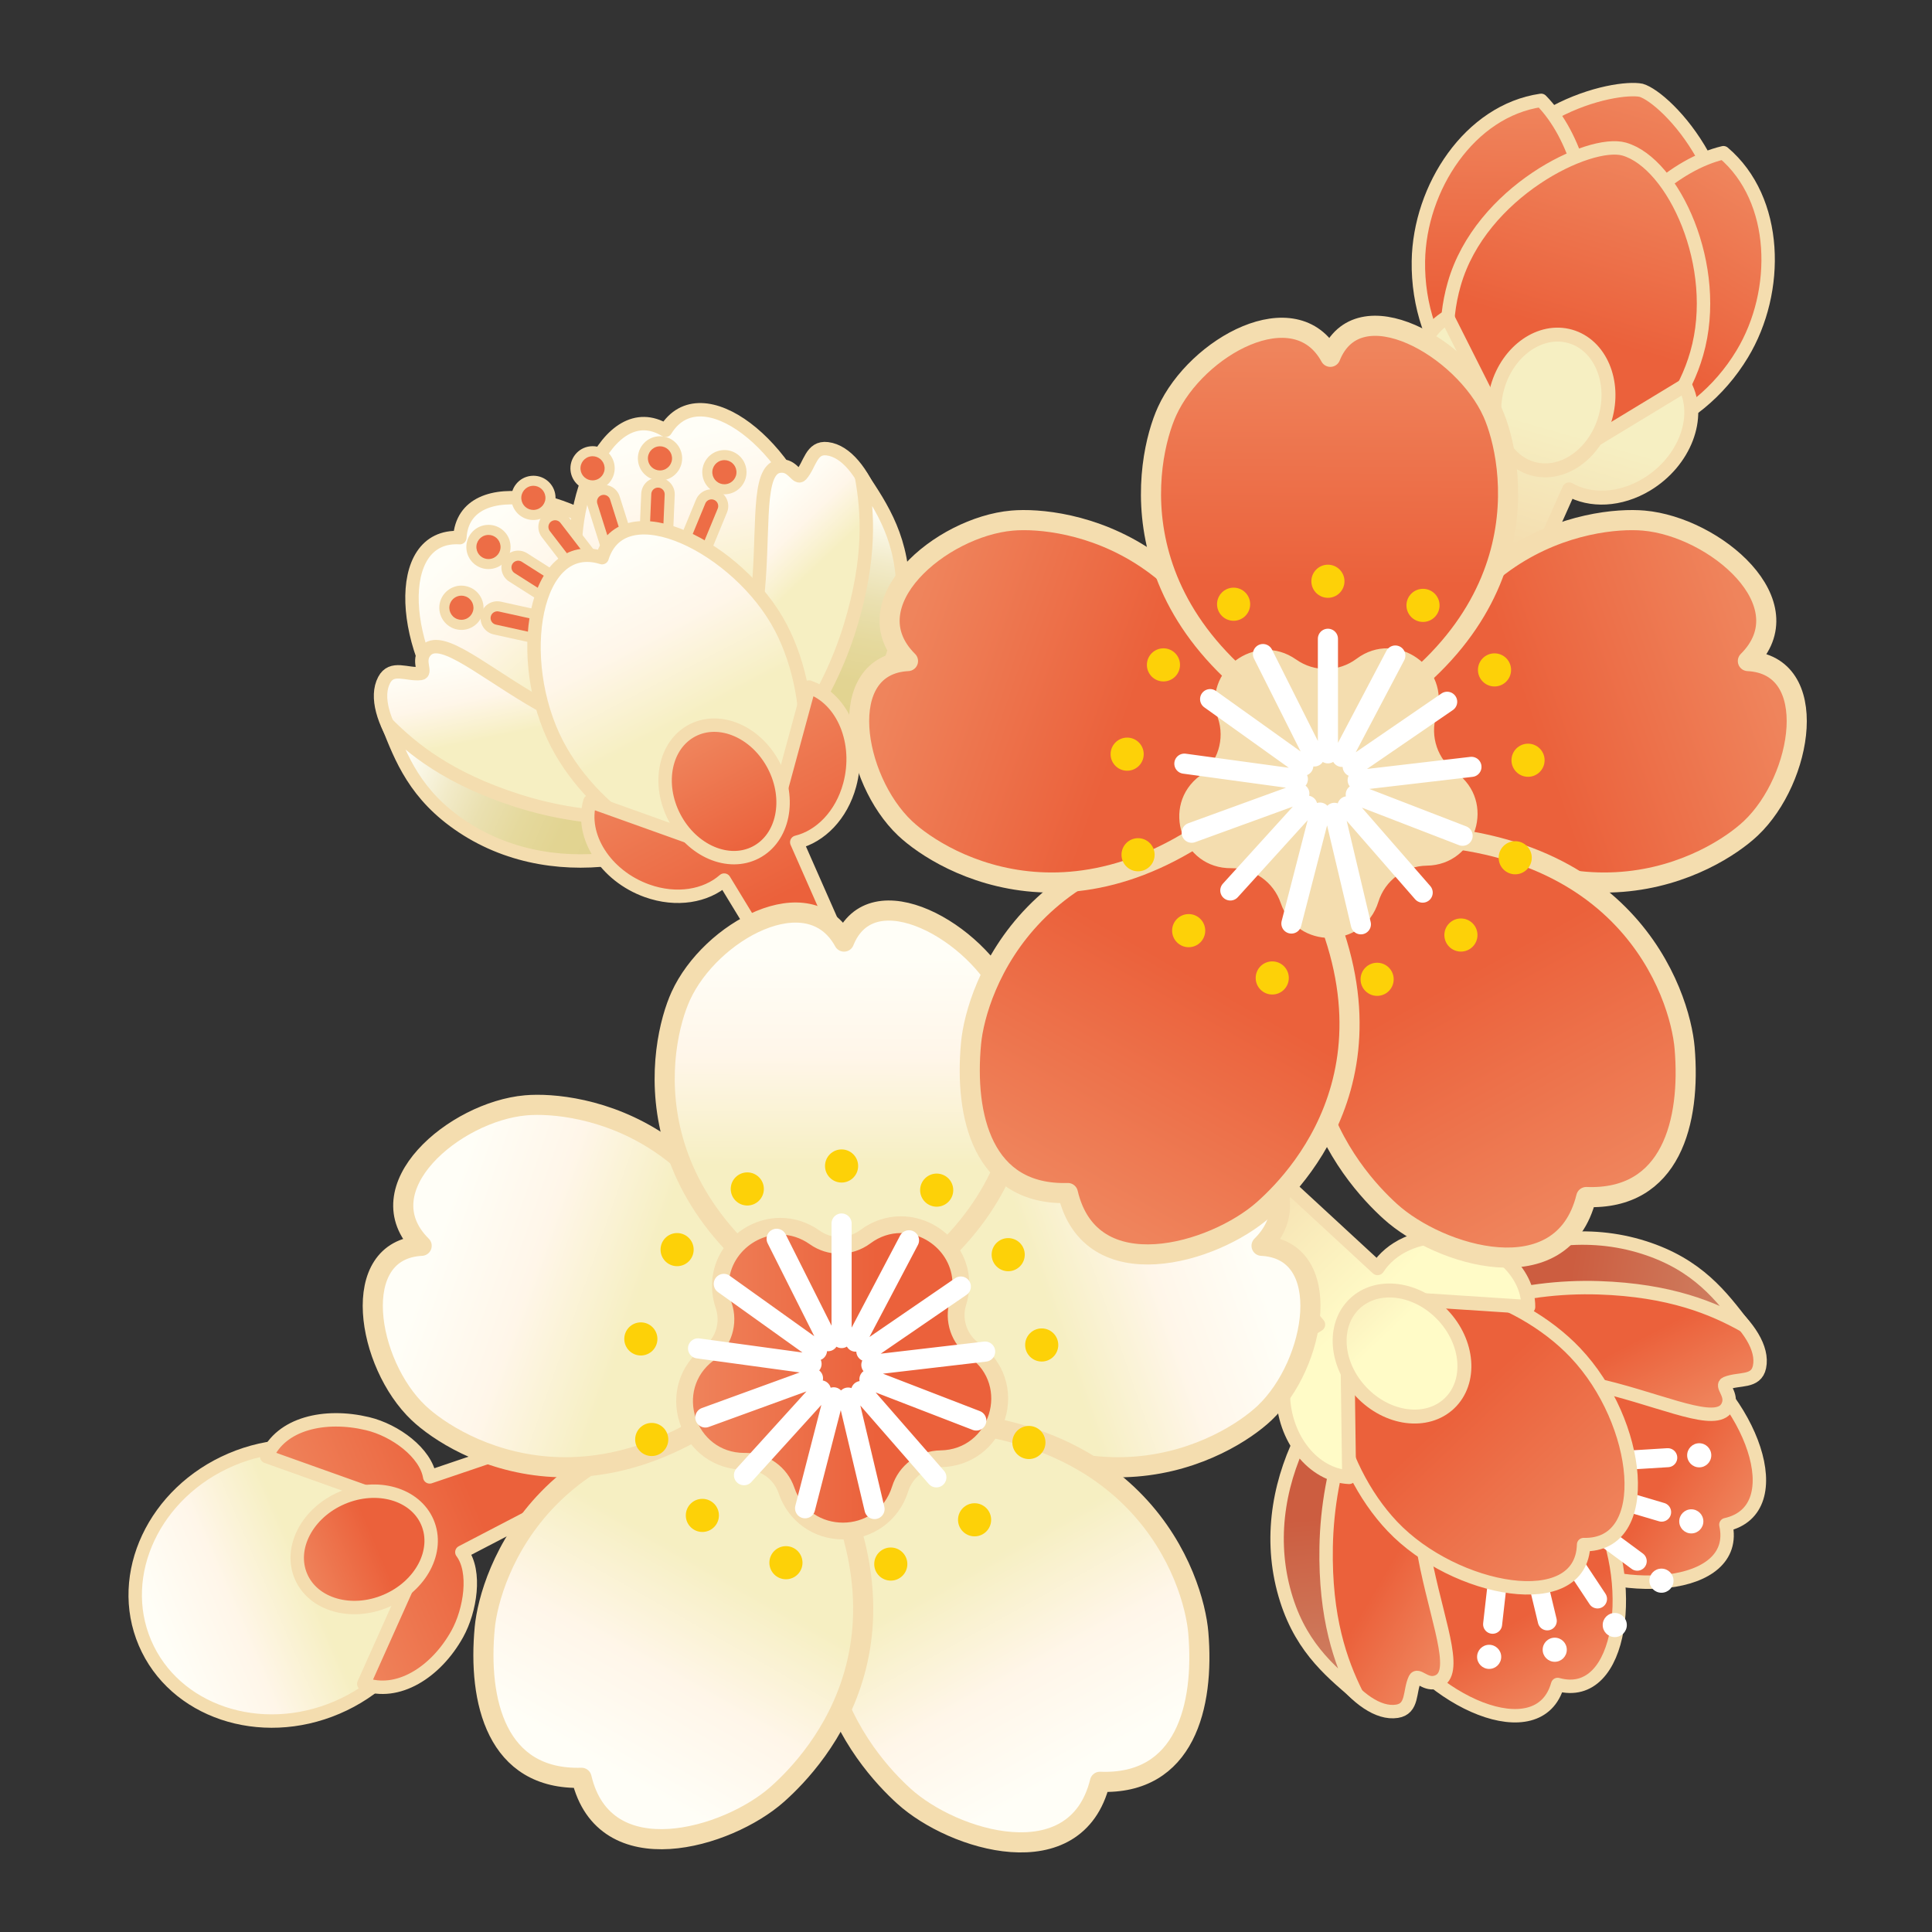 <?xml version="1.0" encoding="UTF-8"?><svg id="_レイヤー_1" xmlns="http://www.w3.org/2000/svg" xmlns:xlink="http://www.w3.org/1999/xlink" viewBox="0 0 700 700"><rect x="0" y="0" width="700" height="700" fill="#333333" stroke="none"/><defs><style>.cls-1{fill:url(#_名称未設定グラデーション_6-12);}.cls-1,.cls-2,.cls-3,.cls-4,.cls-5,.cls-6{stroke-width:0px;}.cls-7{fill:url(#_名称未設定グラデーション_2-9);}.cls-7,.cls-8,.cls-9,.cls-10,.cls-11,.cls-12,.cls-13,.cls-14,.cls-15,.cls-16,.cls-17,.cls-18,.cls-19,.cls-20,.cls-21,.cls-22,.cls-23,.cls-24,.cls-25,.cls-26,.cls-27,.cls-28,.cls-29,.cls-30,.cls-31,.cls-32,.cls-33,.cls-34,.cls-35,.cls-36,.cls-37,.cls-38,.cls-39,.cls-40,.cls-41,.cls-42,.cls-43,.cls-44,.cls-45,.cls-46,.cls-47{stroke-linecap:round;}.cls-7,.cls-8,.cls-9,.cls-10,.cls-11,.cls-12,.cls-13,.cls-14,.cls-15,.cls-16,.cls-17,.cls-18,.cls-19,.cls-20,.cls-22,.cls-23,.cls-24,.cls-25,.cls-26,.cls-27,.cls-28,.cls-29,.cls-30,.cls-31,.cls-32,.cls-33,.cls-34,.cls-35,.cls-36,.cls-37,.cls-38,.cls-39,.cls-40,.cls-41,.cls-42,.cls-43,.cls-44,.cls-45,.cls-47{stroke-linejoin:round;}.cls-7,.cls-8,.cls-9,.cls-10,.cls-11,.cls-12,.cls-13,.cls-14,.cls-15,.cls-16,.cls-17,.cls-19,.cls-20,.cls-22,.cls-23,.cls-24,.cls-25,.cls-26,.cls-27,.cls-28,.cls-29,.cls-30,.cls-31,.cls-32,.cls-33,.cls-34,.cls-35,.cls-36,.cls-37,.cls-38,.cls-39,.cls-40,.cls-41,.cls-42,.cls-43,.cls-44,.cls-45,.cls-46{stroke:#f4ddaf;}.cls-7,.cls-8,.cls-9,.cls-22,.cls-23,.cls-24,.cls-25,.cls-26,.cls-27,.cls-28,.cls-47{stroke-width:7.29px;}.cls-8{fill:url(#_名称未設定グラデーション_2-8);}.cls-9{fill:url(#_名称未設定グラデーション_2-7);}.cls-10{fill:url(#_名称未設定グラデーション_15-2);}.cls-10,.cls-11,.cls-19,.cls-20{stroke-width:5.05px;}.cls-11{fill:url(#_名称未設定グラデーション_14-2);}.cls-12{fill:url(#_名称未設定グラデーション_16-2);}.cls-12,.cls-13,.cls-14,.cls-15,.cls-16,.cls-17,.cls-29,.cls-30,.cls-31,.cls-32,.cls-33,.cls-34,.cls-35,.cls-36,.cls-37,.cls-38,.cls-39,.cls-40,.cls-41,.cls-42,.cls-43,.cls-44,.cls-45{stroke-width:4.86px;}.cls-13{fill:url(#_名称未設定グラデーション_6-11);}.cls-14{fill:url(#_名称未設定グラデーション_6-10);}.cls-15{fill:url(#_名称未設定グラデーション_17-2);}.cls-16{fill:url(#_名称未設定グラデーション_17);}.cls-17{fill:url(#_名称未設定グラデーション_16);}.cls-18{stroke:#ed6d46;stroke-width:4.86px;}.cls-18,.cls-21,.cls-46,.cls-47{fill:none;}.cls-19{fill:url(#_名称未設定グラデーション_14);}.cls-20{fill:url(#_名称未設定グラデーション_15);}.cls-21{stroke-width:6.89px;}.cls-21,.cls-46{stroke-miterlimit:10;}.cls-21,.cls-47{stroke:#fff;}.cls-22{fill:url(#_名称未設定グラデーション_6-16);}.cls-23{fill:url(#_名称未設定グラデーション_6-14);}.cls-24{fill:url(#_名称未設定グラデーション_6-13);}.cls-25{fill:url(#_名称未設定グラデーション_6-15);}.cls-26{fill:url(#_名称未設定グラデーション_6-17);}.cls-27{fill:url(#_名称未設定グラデーション_2-10);}.cls-28{fill:url(#_名称未設定グラデーション_2-11);}.cls-29{fill:url(#_名称未設定グラデーション_9);}.cls-30{fill:url(#_名称未設定グラデーション_2);}.cls-31{fill:url(#_名称未設定グラデーション_6);}.cls-32{fill:url(#_名称未設定グラデーション_2-5);}.cls-33{fill:url(#_名称未設定グラデーション_2-2);}.cls-34{fill:url(#_名称未設定グラデーション_2-4);}.cls-35{fill:url(#_名称未設定グラデーション_2-3);}.cls-36{fill:url(#_名称未設定グラデーション_2-6);}.cls-37{fill:url(#_名称未設定グラデーション_6-5);}.cls-38{fill:url(#_名称未設定グラデーション_6-6);}.cls-39{fill:url(#_名称未設定グラデーション_6-7);}.cls-40{fill:url(#_名称未設定グラデーション_6-8);}.cls-41{fill:url(#_名称未設定グラデーション_6-2);}.cls-42{fill:url(#_名称未設定グラデーション_6-3);}.cls-43{fill:url(#_名称未設定グラデーション_6-4);}.cls-44{fill:url(#_名称未設定グラデーション_6-9);}.cls-45{fill:url(#_名称未設定グラデーション_9-2);}.cls-46{stroke-width:12.15px;}.cls-2{fill:#fff;}.cls-3{fill:#ed6d46;}.cls-4{fill:#fdd108;}.cls-5{fill:#f5dc36;}.cls-6{fill:#f4ddaf;}</style><linearGradient id="_名称未設定グラデーション_2" x1="1668.84" y1="-998.53" x2="1668.84" y2="-885.86" gradientTransform="translate(-419.71 2046.95) rotate(-41.64)" gradientUnits="userSpaceOnUse"><stop offset=".06" stop-color="#fffef7"/><stop offset=".32" stop-color="#fff6e9"/><stop offset=".6" stop-color="#f6efc2"/></linearGradient><linearGradient id="_名称未設定グラデーション_2-2" x1="8153.15" y1="628.08" x2="8153.15" y2="740.75" gradientTransform="translate(8022.55 -2358.64) rotate(166.52) scale(1 -1)" xlink:href="#_名称未設定グラデーション_2"/><linearGradient id="_名称未設定グラデーション_2-3" x1="1049.57" y1="-527.45" x2="1029.88" y2="-476.71" gradientTransform="translate(-399.4 1242.44) rotate(-32.83)" xlink:href="#_名称未設定グラデーション_2"/><linearGradient id="_名称未設定グラデーション_9" x1="993.75" y1="-523.92" x2="1041.85" y2="-449.42" gradientTransform="translate(-399.4 1242.44) rotate(-32.83)" gradientUnits="userSpaceOnUse"><stop offset="0" stop-color="#fffef7"/><stop offset=".05" stop-color="#fbf9eb"/><stop offset=".21" stop-color="#f2ebc9"/><stop offset=".37" stop-color="#eae0b0"/><stop offset=".54" stop-color="#e5d99d"/><stop offset=".71" stop-color="#e2d492"/><stop offset=".9" stop-color="#e1d38f"/></linearGradient><linearGradient id="_名称未設定グラデーション_2-4" x1="7705.93" y1="86.28" x2="7686.24" y2="137.02" gradientTransform="translate(7351.06 -2802.14) rotate(157.71) scale(1 -1)" xlink:href="#_名称未設定グラデーション_2"/><linearGradient id="_名称未設定グラデーション_9-2" x1="7650.11" y1="89.8" x2="7698.21" y2="164.31" gradientTransform="translate(7351.06 -2802.14) rotate(157.71) scale(1 -1)" xlink:href="#_名称未設定グラデーション_9"/><linearGradient id="_名称未設定グラデーション_2-5" x1="745.36" y1="-252.1" x2="745.36" y2="-135.19" gradientTransform="translate(-327.9 766.77) rotate(-27.56)" xlink:href="#_名称未設定グラデーション_2"/><linearGradient id="_名称未設定グラデーション_6" x1="745.36" y1="-174.94" x2="745.36" y2="-67.3" gradientTransform="translate(-327.9 766.77) rotate(-27.56)" gradientUnits="userSpaceOnUse"><stop offset="0" stop-color="#ef845c"/><stop offset=".61" stop-color="#eb613b"/></linearGradient><linearGradient id="_名称未設定グラデーション_6-2" x1="745.36" y1="-173.99" x2="745.36" y2="-98.94" gradientTransform="translate(-483.01 439.23)" xlink:href="#_名称未設定グラデーション_6"/><linearGradient id="_名称未設定グラデーション_17" x1="3641.74" y1="7639.06" x2="3641.74" y2="7751.74" gradientTransform="translate(9029.97 1572) rotate(122.39)" gradientUnits="userSpaceOnUse"><stop offset="0" stop-color="#ef845c"/><stop offset=".28" stop-color="#eb613b"/></linearGradient><linearGradient id="_名称未設定グラデーション_17-2" x1="2336.88" y1="7311.74" x2="2336.88" y2="7424.41" gradientTransform="translate(2125.23 8129.87) rotate(-29.44) scale(1 -1)" xlink:href="#_名称未設定グラデーション_17"/><linearGradient id="_名称未設定グラデーション_6-3" x1="4322.73" y1="7705.82" x2="4303.04" y2="7756.56" gradientTransform="translate(9231.74 2351.06) rotate(131.21)" xlink:href="#_名称未設定グラデーション_6"/><linearGradient id="_名称未設定グラデーション_16" x1="4266.91" y1="7709.35" x2="4315.01" y2="7783.86" gradientTransform="translate(9231.74 2351.06) rotate(131.21)" gradientUnits="userSpaceOnUse"><stop offset="0" stop-color="#ce7d5f"/><stop offset=".61" stop-color="#cc5d40"/></linearGradient><linearGradient id="_名称未設定グラデーション_6-4" x1="2982.51" y1="7582.25" x2="2962.82" y2="7632.99" gradientTransform="translate(2892.82 8371.55) rotate(-38.26) scale(1 -1)" xlink:href="#_名称未設定グラデーション_6"/><linearGradient id="_名称未設定グラデーション_16-2" x1="2926.69" y1="7585.78" x2="2974.79" y2="7660.29" gradientTransform="translate(2892.82 8371.55) rotate(-38.26) scale(1 -1)" xlink:href="#_名称未設定グラデーション_16"/><linearGradient id="_名称未設定グラデーション_6-5" x1="4760.62" y1="7645.89" x2="4760.62" y2="7762.79" gradientTransform="translate(9293.84 2828.05) rotate(136.48)" xlink:href="#_名称未設定グラデーション_6"/><linearGradient id="_名称未設定グラデーション_15" x1="4760.62" y1="7723.04" x2="4760.62" y2="7830.68" gradientTransform="translate(9293.84 2828.05) rotate(136.48)" gradientUnits="userSpaceOnUse"><stop offset=".4" stop-color="#fffbc7"/><stop offset="1" stop-color="#f4ddaf"/></linearGradient><linearGradient id="_名称未設定グラデーション_15-2" x1="4760.61" y1="7724" x2="4760.61" y2="7799.04" gradientTransform="translate(5268.59 8235.85) rotate(-180)" xlink:href="#_名称未設定グラデーション_15"/><linearGradient id="_名称未設定グラデーション_6-6" x1="-149.92" y1="1120.27" x2="-149.92" y2="1234.31" gradientTransform="translate(1047.68 -1001.87) rotate(16.02)" xlink:href="#_名称未設定グラデーション_6"/><linearGradient id="_名称未設定グラデーション_6-7" x1="492.58" y1="346.67" x2="492.58" y2="452.68" gradientTransform="translate(62.39 -347.29) rotate(1.23) scale(1 1.08)" xlink:href="#_名称未設定グラデーション_6"/><linearGradient id="_名称未設定グラデーション_6-8" x1="8665.95" y1="2349.14" x2="8665.95" y2="2455.16" gradientTransform="translate(9373.73 2326.69) rotate(-149.18) scale(1 -1.08)" xlink:href="#_名称未設定グラデーション_6"/><linearGradient id="_名称未設定グラデーション_6-9" x1="-149.92" y1="1142.43" x2="-149.92" y2="1254.68" gradientTransform="translate(1047.68 -1001.87) rotate(16.02)" xlink:href="#_名称未設定グラデーション_6"/><linearGradient id="_名称未設定グラデーション_14" x1="-149.92" y1="1215.65" x2="-149.92" y2="1290.7" gradientTransform="translate(1047.68 -1001.87) rotate(16.02)" gradientUnits="userSpaceOnUse"><stop offset=".4" stop-color="#f6efc2"/><stop offset="1" stop-color="#f4ddaf"/></linearGradient><linearGradient id="_名称未設定グラデーション_14-2" x1="-149.92" y1="1215.65" x2="-149.92" y2="1290.7" gradientTransform="translate(1799.27 295.76) rotate(90)" xlink:href="#_名称未設定グラデーション_14"/><linearGradient id="_名称未設定グラデーション_2-6" x1="8047.71" y1="669.79" x2="8047.71" y2="773.38" gradientTransform="translate(-620.9 8621.46) rotate(-90)" xlink:href="#_名称未設定グラデーション_2"/><linearGradient id="_名称未設定グラデーション_6-10" x1="8047.66" y1="736.12" x2="8047.66" y2="838.27" gradientTransform="translate(2596.26 8259.62) rotate(-113.11)" xlink:href="#_名称未設定グラデーション_6"/><linearGradient id="_名称未設定グラデーション_6-11" x1="8047.71" y1="730.39" x2="8047.71" y2="779.06" gradientTransform="translate(-623.44 8609.05) rotate(-90)" xlink:href="#_名称未設定グラデーション_6"/><linearGradient id="_名称未設定グラデーション_2-7" x1="-1930.88" y1="7793" x2="-1930.88" y2="7933.26" gradientTransform="translate(8455.05 -289.77) rotate(70.81)" xlink:href="#_名称未設定グラデーション_2"/><linearGradient id="_名称未設定グラデーション_2-8" x1="2388.94" y1="10659.77" x2="2388.94" y2="10811.74" gradientTransform="translate(3483.64 11126.69) rotate(-29.05) scale(1 -1)" xlink:href="#_名称未設定グラデーション_2"/><linearGradient id="_名称未設定グラデーション_2-9" x1="8953.78" y1="6969.43" x2="8953.78" y2="7121.4" gradientTransform="translate(4547.98 11132.28) rotate(-150.36)" xlink:href="#_名称未設定グラデーション_2"/><linearGradient id="_名称未設定グラデーション_2-10" x1="535.86" y1="706.84" x2="535.86" y2="847.09" gradientTransform="translate(-341.96 -289.77) rotate(109.19) scale(1 -1)" xlink:href="#_名称未設定グラデーション_2"/><linearGradient id="_名称未設定グラデーション_2-11" x1="292.15" y1="355.6" x2="292.15" y2="496.1" gradientTransform="translate(15.27 -18.96) rotate(.27)" xlink:href="#_名称未設定グラデーション_2"/><linearGradient id="_名称未設定グラデーション_6-12" x1="248.04" y1="499.22" x2="362.2" y2="499.22" gradientTransform="matrix(1,0,0,1,0,0)" xlink:href="#_名称未設定グラデーション_6"/><linearGradient id="_名称未設定グラデーション_6-13" x1="-2073.04" y1="7556.94" x2="-2073.04" y2="7697.2" gradientTransform="translate(8455.05 -289.77) rotate(70.81)" xlink:href="#_名称未設定グラデーション_6"/><linearGradient id="_名称未設定グラデーション_6-14" x1="2645.85" y1="10759.42" x2="2645.85" y2="10911.4" gradientTransform="translate(3483.64 11126.69) rotate(-29.05) scale(1 -1)" xlink:href="#_名称未設定グラデーション_6"/><linearGradient id="_名称未設定グラデーション_6-15" x1="8905.43" y1="7240.71" x2="8905.43" y2="7392.69" gradientTransform="translate(4547.98 11132.28) rotate(-150.36)" xlink:href="#_名称未設定グラデーション_6"/><linearGradient id="_名称未設定グラデーション_6-16" x1="277.84" y1="803.59" x2="277.84" y2="943.85" gradientTransform="translate(-341.96 -289.77) rotate(109.19) scale(1 -1)" xlink:href="#_名称未設定グラデーション_6"/><linearGradient id="_名称未設定グラデーション_6-17" x1="467.37" y1="142.91" x2="467.37" y2="283.41" gradientTransform="translate(15.27 -18.96) rotate(.27)" xlink:href="#_名称未設定グラデーション_6"/></defs><path class="cls-30" d="M167.3,261.86c-22.21-24.98-25.56-68.52-.69-67.06,1.45-24.71,45.52-15.09,66.52,8.54,19.37,21.78,27.66,60.79,9.49,76.95-18.18,16.16-55.94,3.36-75.31-18.43Z"/><path class="cls-33" d="M295.75,194.83c-7.79-32.51-41.59-60.15-54.62-38.92-21.1-12.94-38.41,28.71-31.04,59.45,6.79,28.35,34.05,57.46,57.7,51.79,23.65-5.67,34.75-43.97,27.96-72.32Z"/><path class="cls-35" d="M272.21,288.07c-21.98,21.91-66.73,25.03-103.84,4.87-17.02-9.25-35.64-34.32-29.19-46.55,2.78-5.27,8.27-1.8,13.21-2.37,2.14-.25-.81-4.04,1.16-7.28,4.75-7.83,18.72,4.53,38.43,16.32,33.44,19.99,70.12,23.86,80.24,35.01Z"/><path class="cls-29" d="M272.21,288.07c-21.98,21.91-69.43,34.82-104.63,11.49-17.16-11.38-22.24-24.86-27.09-37.14,8.94,9,22.15,19.65,46.72,27.56,27.27,8.78,57.94,8.92,84.99-1.91Z"/><path class="cls-34" d="M257.88,295.55c30.55-5.5,58.7-40.42,63.38-82.39,2.15-19.25-7.77-48.86-21.49-50.57-5.91-.74-6.21,5.76-9.5,9.48-1.42,1.61-2.85-2.97-6.63-3.21-9.14-.58-6.98,17.95-8.59,40.86-2.73,38.87-20.53,71.17-17.17,85.84Z"/><path class="cls-45" d="M257.88,295.55c30.55-5.5,68.27-37.04,69.26-79.26.48-20.58-7.67-32.46-14.97-43.46,2.27,12.48,3.45,29.4-4.11,54.09-8.39,27.39-25.82,52.63-50.17,68.63Z"/><path class="cls-3" d="M176.98,204.38c-3.17,0-5.81-2.38-6.15-5.53-.18-1.65.29-3.26,1.33-4.55,1.04-1.29,2.51-2.1,4.16-2.27.23-.02.45-.04.67-.04,3.17,0,5.81,2.38,6.15,5.53.18,1.65-.29,3.26-1.33,4.55-1.04,1.29-2.51,2.1-4.16,2.28-.23.02-.45.04-.67.04Z"/><path class="cls-6" d="M176.99,193.81c2.2,0,4.1,1.66,4.34,3.9.26,2.4-1.48,4.56-3.88,4.82-.16.02-.32.03-.48.03-2.2,0-4.1-1.66-4.34-3.9-.26-2.4,1.48-4.56,3.88-4.82.16-.02.32-.03.48-.03M176.99,190.16h0c-.29,0-.58.02-.87.05-4.4.48-7.58,4.44-7.11,8.83.44,4.08,3.87,7.15,7.97,7.15.29,0,.58-.02.87-.05,2.13-.23,4.04-1.28,5.38-2.94,1.34-1.67,1.96-3.76,1.72-5.89-.44-4.08-3.87-7.15-7.97-7.15h0Z"/><path class="cls-3" d="M193.25,186.58c-3.17,0-5.81-2.38-6.15-5.53-.18-1.65.29-3.26,1.33-4.55,1.04-1.29,2.51-2.1,4.16-2.28.23-.02.45-.04.67-.04,3.17,0,5.81,2.38,6.15,5.53.18,1.65-.29,3.26-1.33,4.55-1.04,1.29-2.51,2.1-4.16,2.28-.23.02-.45.04-.67.04Z"/><path class="cls-6" d="M193.26,176.01c2.2,0,4.1,1.66,4.34,3.9.26,2.4-1.48,4.56-3.88,4.82-.16.02-.32.03-.48.03-2.2,0-4.1-1.66-4.34-3.9-.26-2.4,1.48-4.56,3.88-4.82.16-.02.32-.03.48-.03M193.26,172.37h0c-.29,0-.58.02-.87.05-2.13.23-4.04,1.28-5.38,2.95-1.34,1.67-1.95,3.76-1.72,5.89.44,4.08,3.87,7.15,7.97,7.15.29,0,.58-.02.87-.05,4.4-.48,7.58-4.44,7.11-8.83-.44-4.08-3.87-7.16-7.97-7.16h0Z"/><path class="cls-3" d="M214.69,175.87c-3.17,0-5.81-2.38-6.15-5.53-.18-1.65.29-3.26,1.33-4.55,1.04-1.29,2.51-2.1,4.16-2.27.23-.02.45-.04.67-.04,3.17,0,5.81,2.38,6.15,5.53.18,1.65-.29,3.26-1.33,4.55-1.04,1.29-2.51,2.1-4.16,2.28-.23.02-.45.04-.67.04Z"/><path class="cls-6" d="M214.7,165.3c2.2,0,4.1,1.66,4.34,3.9.26,2.4-1.48,4.56-3.88,4.82-.16.02-.32.03-.48.03-2.2,0-4.1-1.66-4.34-3.9-.26-2.4,1.48-4.56,3.88-4.82.16-.02.32-.03.48-.03M214.7,161.66h0c-.29,0-.58.02-.87.05-4.4.48-7.58,4.44-7.11,8.83.44,4.08,3.87,7.15,7.97,7.15.29,0,.58-.02.87-.05,4.4-.48,7.58-4.44,7.11-8.83-.44-4.08-3.87-7.15-7.97-7.15h0Z"/><path class="cls-3" d="M239.12,172.27c-3.17,0-5.81-2.38-6.15-5.53-.18-1.65.29-3.26,1.33-4.55,1.04-1.29,2.51-2.1,4.16-2.28.23-.02.45-.04.67-.04,3.17,0,5.81,2.38,6.15,5.53.37,3.4-2.1,6.46-5.49,6.83-.23.02-.45.04-.67.04Z"/><path class="cls-6" d="M239.13,161.7c2.2,0,4.1,1.66,4.34,3.9.26,2.4-1.48,4.56-3.88,4.82-.16.02-.32.03-.48.03-2.2,0-4.1-1.66-4.34-3.9-.26-2.4,1.48-4.56,3.88-4.82.16-.02.32-.03.48-.03M239.13,158.06h0c-.29,0-.58.02-.87.05-2.13.23-4.04,1.28-5.38,2.95-1.34,1.67-1.95,3.76-1.72,5.89.44,4.08,3.87,7.15,7.97,7.15.29,0,.58-.02.87-.05,4.4-.48,7.58-4.44,7.11-8.83-.44-4.08-3.87-7.16-7.97-7.16h0Z"/><path class="cls-3" d="M262.46,177.27c-3.17,0-5.81-2.38-6.15-5.53-.18-1.65.29-3.26,1.33-4.55,1.04-1.29,2.51-2.1,4.16-2.27.23-.02.45-.04.67-.04,3.17,0,5.81,2.38,6.15,5.53.18,1.65-.29,3.26-1.33,4.55-1.04,1.29-2.51,2.1-4.16,2.28-.23.02-.45.04-.67.04Z"/><path class="cls-6" d="M262.47,166.71c2.2,0,4.1,1.66,4.34,3.9.26,2.4-1.48,4.56-3.88,4.82-.16.02-.32.03-.48.03-2.2,0-4.1-1.66-4.34-3.9-.26-2.4,1.48-4.56,3.88-4.82.16-.02.32-.03.48-.03M262.47,163.06h0c-.29,0-.58.02-.87.05-4.4.48-7.58,4.44-7.11,8.83.44,4.08,3.87,7.16,7.97,7.16.29,0,.58-.02.87-.05,2.13-.23,4.04-1.28,5.38-2.95,1.34-1.67,1.95-3.76,1.72-5.89-.44-4.08-3.87-7.15-7.97-7.15h0Z"/><path class="cls-3" d="M167.18,226.39c-.75,0-1.49-.14-2.2-.41-1.55-.59-2.77-1.74-3.45-3.25s-.73-3.19-.14-4.74c.91-2.39,3.24-3.99,5.79-3.99.75,0,1.49.14,2.2.41,3.19,1.22,4.8,4.8,3.59,7.99-.91,2.39-3.24,3.99-5.79,3.99Z"/><path class="cls-6" d="M167.18,215.82c.52,0,1.04.09,1.55.29,2.26.86,3.39,3.38,2.53,5.64-.66,1.74-2.32,2.82-4.09,2.82-.52,0-1.04-.09-1.55-.29-2.26-.86-3.39-3.38-2.53-5.64.66-1.74,2.32-2.82,4.09-2.82M167.18,212.18h0c-3.31,0-6.32,2.08-7.49,5.17-1.57,4.13.51,8.77,4.64,10.35.92.35,1.88.53,2.85.53,3.31,0,6.32-2.08,7.49-5.17.76-2,.7-4.18-.18-6.13-.88-1.95-2.46-3.45-4.46-4.21-.92-.35-1.88-.53-2.85-.53h0Z"/><line class="cls-46" x1="218.73" y1="181.72" x2="233.6" y2="228.74"/><line class="cls-18" x1="218.73" y1="181.72" x2="233.6" y2="228.74"/><line class="cls-46" x1="238.4" y1="179.1" x2="236.3" y2="228.37"/><line class="cls-18" x1="238.4" y1="179.1" x2="236.3" y2="228.37"/><line class="cls-46" x1="257.79" y1="183.36" x2="238.97" y2="228.94"/><line class="cls-18" x1="257.79" y1="183.36" x2="238.97" y2="228.94"/><line class="cls-46" x1="180.18" y1="223.93" x2="228.34" y2="234.55"/><line class="cls-18" x1="180.18" y1="223.93" x2="228.34" y2="234.55"/><line class="cls-46" x1="187.74" y1="205.58" x2="229.36" y2="232.03"/><line class="cls-18" x1="187.74" y1="205.58" x2="229.36" y2="232.03"/><line class="cls-46" x1="201.13" y1="190.92" x2="231.19" y2="230.01"/><line class="cls-18" x1="201.13" y1="190.92" x2="231.19" y2="230.01"/><path class="cls-32" d="M201.92,269.72c-16.05-30.75-8.42-75.41,16.23-67.67,7.7-24.51,49.62-3.7,64.79,25.38,13.99,26.81,12.49,68.16-9.88,79.84-22.37,11.68-57.15-10.74-71.14-37.56Z"/><path class="cls-31" d="M293.11,248.93l-12.54,46.2-21.76,11.36-45.07-16.13c-3.63,12.5,5.63,27,20.69,32.39,10.68,3.82,21.33,1.95,27.95-3.88l32.7,53.73,18.97-9.9-25.37-57.55c8.57-2.1,16.2-9.76,19.17-20.71,4.19-15.43-2.41-31.32-14.74-35.49Z"/><ellipse class="cls-41" cx="262.35" cy="286.75" rx="20.3" ry="24.91" transform="translate(-102.9 153.91) rotate(-27.56)"/><path class="cls-16" d="M606.21,488.14c28.23,17.91,43.42,58.85,19.11,64.28,5.4,24.16-39.61,27.03-66.3,10.09-24.61-15.62-43.32-50.84-30.29-71.37,13.03-20.54,52.86-18.62,77.48-3Z"/><path class="cls-15" d="M501.15,587.92c16.43,29.11,56.53,46.39,63.22,22.4,23.85,6.64,29.03-38.16,13.49-65.69-14.33-25.39-48.54-45.88-69.72-33.92-21.18,11.96-21.32,51.83-6.99,77.22Z"/><path class="cls-42" d="M498.14,491.79c15.1-27.12,57.27-42.43,98.49-33.24,18.9,4.21,43.7,23.19,40.87,36.72-1.22,5.83-7.46,4-12.05,5.91-1.99.82,1.89,3.66.89,7.32-2.41,8.83-19.24.79-41.44-5.12-37.65-10.02-73.98-3.65-86.77-11.59Z"/><path class="cls-17" d="M498.14,491.79c15.1-27.12,57.18-52.58,97.43-39.82,19.63,6.22,28.22,17.78,36.26,28.26-11.07-6.2-26.7-12.79-52.5-13.64-28.64-.94-58.16,7.36-81.19,25.21Z"/><path class="cls-43" d="M509.85,480.67c-27.86,13.69-45.32,55.01-38.27,96.65,3.23,19.1,20.91,44.84,34.57,42.71,5.89-.92,4.38-7.24,6.52-11.73.93-1.94,3.56,2.08,7.26,1.27,8.95-1.96,1.78-19.17-2.98-41.65-8.06-38.12.16-74.07-7.11-87.25Z"/><path class="cls-12" d="M509.85,480.67c-27.86,13.69-55.45,54.39-44.79,95.25,5.2,19.92,16.31,29.1,26.35,37.66-5.62-11.37-11.4-27.32-10.92-53.13.53-28.65,10.35-57.7,29.36-79.79Z"/><circle class="cls-2" cx="612.79" cy="551.22" r="4.37"/><circle class="cls-2" cx="601.98" cy="572.71" r="4.37"/><circle class="cls-2" cx="585.06" cy="588.78" r="4.37"/><circle class="cls-2" cx="563.31" cy="597.73" r="4.37"/><circle class="cls-2" cx="539.55" cy="600.31" r="4.37"/><circle class="cls-2" cx="615.66" cy="527.28" r="4.37"/><line class="cls-21" x1="578.81" y1="579.33" x2="551.57" y2="538.22"/><line class="cls-21" x1="560.61" y1="587.27" x2="549.08" y2="539.32"/><line class="cls-21" x1="540.8" y1="588.5" x2="546.36" y2="539.5"/><line class="cls-21" x1="604.26" y1="528.15" x2="555.04" y2="531.18"/><line class="cls-21" x1="602.04" y1="547.88" x2="554.74" y2="533.89"/><line class="cls-21" x1="593.2" y1="565.65" x2="553.54" y2="536.33"/><path class="cls-37" d="M570.76,490.11c23.89,25.15,28.84,70.19,3.01,69.52-.66,25.68-46.69,17.2-69.27-6.58-20.83-21.93-30.76-62.1-12.46-79.48,18.3-17.38,57.9-5.39,78.73,16.54Z"/><path class="cls-20" d="M488.81,535.18l-.65-47.87,17.8-16.9,47.77,3.11c.05-13.01-12.84-24.41-28.8-25.45-11.32-.74-21.04,3.99-25.81,11.42l-46.22-42.66-15.52,14.74,40.23,48.35c-7.66,4.38-12.89,13.84-12.73,25.19.22,15.99,10.93,29.45,23.93,30.07Z"/><ellipse class="cls-10" cx="507.98" cy="490.36" rx="20.3" ry="24.91" transform="translate(-198.04 484.63) rotate(-43.52)"/><path class="cls-38" d="M529.49,82.48c12.44-43.3,56.08-51.63,65.11-49.77,9.15,2.63,40.83,34.78,28.78,76.73-8.35,29.07-36.13,46.6-62.06,39.15-25.93-7.45-40.18-37.05-31.83-66.12Z"/><path class="cls-39" d="M566.02,157.41c-30.96-2.13-52.64-30.41-52.11-62.86.43-26.52,18.53-54.44,44.47-58.19,25.87,26.33,21.73,91.36,7.64,121.05Z"/><path class="cls-40" d="M553.73,153.88c27.38,14.62,60.75,2.15,77.52-25.63,13.71-22.71,13.18-55.97-6.82-72.92-35.9,8.59-66.89,65.91-70.7,98.55Z"/><path class="cls-44" d="M526.91,102.85c9.57-33.34,48.96-52.45,61.57-48.83,17.76,5.1,35.33,42.53,26.28,74.05-8.35,29.07-34.78,46.99-59.04,40.02-24.26-6.97-37.15-36.18-28.81-65.25Z"/><path class="cls-19" d="M610.46,139.65l-40.94,24.82-23.59-6.77-21.53-42.76c-11.24,6.55-14.53,23.44-7.34,37.72,5.1,10.13,14.11,16.11,22.93,16.46l-4.11,29.29,20.57,5.91,12.05-27.01c7.66,4.39,18.46,4.09,28.17-1.79,13.67-8.29,19.85-24.35,13.79-35.87Z"/><ellipse class="cls-11" cx="562.11" cy="145.85" rx="24.91" ry="20.3" transform="translate(266.78 645.86) rotate(-73.98)"/><ellipse class="cls-36" cx="102.91" cy="573.75" rx="54.76" ry="48.84" transform="translate(-216.96 86.45) rotate(-23.11)"/><path class="cls-14" d="M96.66,527.75l45.09,16.09,9.63,22.57-19.58,43.69c12.18,4.59,26.14-4.13,33.89-18.12,4.7-8.48,6.95-22.55,1.65-29.6l47.73-24.86-8.4-19.68-50.98,17.27c-1.43-8.71-12.43-16.88-22.52-19.29-15.55-3.71-31.41-.03-36.53,11.94Z"/><ellipse class="cls-13" cx="131.98" cy="561.34" rx="24.91" ry="20.3" transform="translate(-209.76 96.87) rotate(-23.11)"/><path class="cls-9" d="M327.31,495.02c63.9,61.49,117.32,29.76,130.87,16.93,18.8-17.79,25.69-59.2-1.09-60.58,20.96-20.79-11.93-48.62-37.72-50.89-18.59-1.64-80.17,6.66-92.07,94.54Z"/><path class="cls-8" d="M321.63,514.56c91.58-3.43,110.92,57.8,112.54,77.02,2.25,26.66-4.81,55.21-35.64,54-8.64,35.04-53.15,21.41-70.99,5.23-14.29-12.96-57.22-60.31-5.91-136.24Z"/><path class="cls-7" d="M288.96,513.92c-91.54-4.38-111.51,56.65-113.33,75.85-2.52,26.63,4.24,55.26,35.07,54.36,8.28,35.13,52.92,21.96,70.94,5.97,14.42-12.81,57.84-59.71,7.32-136.17Z"/><path class="cls-27" d="M282.55,495.02c-63.9,61.49-117.32,29.76-130.87,16.93-18.8-17.79-25.69-59.2,1.09-60.58-20.96-20.79,11.93-48.62,37.72-50.89,18.59-1.64,80.17,6.66,92.07,94.54Z"/><path class="cls-28" d="M305.1,479.21c79.27-39.76,67.15-100.7,59.57-117.76-10.51-23.66-48.75-45.54-58.86-20.3-12.74-23.36-48.44-3.81-59.17,19.75-7.74,16.98-20.43,77.81,58.46,118.31Z"/><circle class="cls-4" cx="304.92" cy="422.46" r="6"/><circle class="cls-4" cx="339.38" cy="431.21" r="6"/><circle class="cls-4" cx="365.29" cy="454.59" r="6"/><circle class="cls-4" cx="377.43" cy="487.31" r="6"/><circle class="cls-4" cx="372.79" cy="522.64" r="6"/><circle class="cls-4" cx="353.11" cy="550.65" r="6"/><circle class="cls-4" cx="322.75" cy="566.69" r="6"/><circle class="cls-4" cx="284.76" cy="566.2" r="6"/><circle class="cls-4" cx="254.48" cy="549.06" r="6"/><circle class="cls-4" cx="236.13" cy="521.55" r="6"/><circle class="cls-4" cx="232.19" cy="485.12" r="6"/><circle class="cls-4" cx="245.33" cy="452.76" r="6"/><circle class="cls-4" cx="270.76" cy="430.78" r="6"/><circle class="cls-5" cx="304.75" cy="494.93" r="15.78"/><path class="cls-1" d="M305.45,554.71c-9.42,0-17.46-5.77-20.49-14.69-2.15-6.32-8.07-10.57-14.74-10.57h-.52c-9.47,0-17.52-5.82-20.52-14.82-2.99-9,0-18.49,7.59-24.16,5.42-4.05,7.6-11.07,5.43-17.48-2.28-6.72-1.27-13.8,2.76-19.43,4.15-5.8,10.8-9.26,17.79-9.26,4.39,0,8.69,1.4,12.44,4.05,2.64,1.87,5.75,2.85,8.99,2.85s6.61-1.07,9.32-3.1c3.84-2.87,8.3-4.39,12.88-4.39,6.89,0,13.49,3.37,17.65,9.02,4.04,5.49,5.17,12.46,3.1,19.13-2.01,6.46.36,13.43,5.88,17.33,7.8,5.51,11.01,14.97,8.18,24.1-2.83,9.12-10.84,15.1-20.39,15.23-6.77.09-12.66,4.49-14.67,10.95-2.87,9.25-10.99,15.23-20.68,15.23Z"/><path class="cls-6" d="M326.37,446.76c11.54,0,21.89,11.18,17.85,24.21-2.39,7.7.45,16.06,7.03,20.72h0c14.72,10.4,7.53,33.57-10.5,33.81h0c-8.06.11-15.14,5.39-17.53,13.09-2.7,8.71-10.24,13.09-17.78,13.09s-14.75-4.19-17.61-12.63c-2.57-7.56-9.66-12.63-17.62-12.63-.08,0-.16,0-.25,0h0c-.09,0-.19,0-.28,0-17.83,0-25.47-22.79-11.1-33.52h0c6.46-4.82,9.08-13.26,6.49-20.89h0c-4.44-13.09,5.95-24.68,17.67-24.68,3.57,0,7.25,1.07,10.69,3.5,3.22,2.28,6.98,3.41,10.74,3.41s7.84-1.24,11.14-3.7h0c3.51-2.63,7.35-3.78,11.06-3.78M326.37,440.69c-5.24,0-10.32,1.73-14.69,4.99-2.18,1.63-4.78,2.49-7.5,2.49s-5.11-.79-7.23-2.3c-4.27-3.02-9.18-4.61-14.19-4.61-7.96,0-15.54,3.94-20.26,10.53-4.61,6.44-5.77,14.52-3.17,22.18,1.75,5.16,0,10.81-4.37,14.07-8.67,6.47-12.07,17.29-8.66,27.56,3.41,10.27,12.6,16.91,23.4,16.91h.36s.17,0,.17,0c5.37,0,10.14,3.42,11.87,8.5,3.45,10.17,12.62,16.75,23.36,16.75s20.31-6.82,23.59-17.37c1.62-5.2,6.36-8.74,11.81-8.82,10.89-.14,20.02-6.96,23.25-17.36,3.23-10.4-.43-21.19-9.33-27.48-4.45-3.14-6.35-8.75-4.74-13.95,2.36-7.6,1.06-15.56-3.56-21.83-4.73-6.42-12.24-10.26-20.09-10.26h0Z"/><path class="cls-47" d="M304.92,443.3v41.5M329.35,449.38l-19.34,36.72M348.12,466.14l-34.22,23.47M315.71,494.53l41.22-4.82M353.73,514.68l-38.71-14.95M339.26,535.27l-27.28-31.27M316.86,546.75l-9.57-40.38M291.7,546.47l10.36-40.19M269.56,534.49l27.89-30.73M255.56,513.58l39-14.19M252.92,488.55l41.12,5.62M262.25,465.18l33.76,24.14M300.01,485.93l-18.62-37.09"/><path class="cls-24" d="M503.51,283.16c63.9,61.49,117.32,29.76,130.87,16.93,18.8-17.79,25.69-59.2-1.09-60.58,20.96-20.79-11.93-48.62-37.72-50.89-18.59-1.64-80.17,6.66-92.07,94.54Z"/><path class="cls-23" d="M497.83,302.69c91.58-3.43,110.92,57.8,112.54,77.02,2.25,26.66-4.81,55.21-35.64,54-8.64,35.04-53.15,21.41-70.99,5.23-14.29-12.96-57.22-60.31-5.91-136.24Z"/><path class="cls-25" d="M465.17,302.05c-91.54-4.38-111.51,56.65-113.33,75.85-2.52,26.63,4.24,55.26,35.07,54.36,8.28,35.13,52.92,21.96,70.94,5.97,14.42-12.81,57.84-59.71,7.32-136.17Z"/><path class="cls-22" d="M458.76,283.16c-63.9,61.49-117.32,29.76-130.87,16.93-18.8-17.79-25.69-59.2,1.09-60.58-20.96-20.79,11.93-48.62,37.72-50.89,18.59-1.64,80.17,6.66,92.07,94.54Z"/><path class="cls-26" d="M481.3,267.34c79.27-39.76,67.15-100.7,59.57-117.76-10.51-23.66-48.75-45.54-58.86-20.3-12.74-23.36-48.44-3.81-59.17,19.75-7.74,16.98-20.43,77.81,58.46,118.31Z"/><circle class="cls-4" cx="481.13" cy="210.6" r="6"/><circle class="cls-4" cx="515.58" cy="219.34" r="6"/><circle class="cls-4" cx="541.49" cy="242.72" r="6"/><circle class="cls-4" cx="553.64" cy="275.45" r="6"/><circle class="cls-4" cx="548.99" cy="310.78" r="6"/><circle class="cls-4" cx="529.32" cy="338.78" r="6"/><circle class="cls-4" cx="498.96" cy="354.82" r="6"/><circle class="cls-4" cx="460.96" cy="354.33" r="6"/><circle class="cls-4" cx="430.68" cy="337.19" r="6"/><circle class="cls-4" cx="412.34" cy="309.69" r="6"/><circle class="cls-4" cx="408.39" cy="273.25" r="6"/><circle class="cls-4" cx="421.54" cy="240.9" r="6"/><circle class="cls-4" cx="446.96" cy="218.92" r="6"/><circle class="cls-5" cx="480.96" cy="283.07" r="15.78"/><path class="cls-6" d="M469.64,238.97h0c6.58,4.65,15.42,4.54,21.87-.29h0c14.44-10.79,34.25,3.21,28.91,20.43h0c-2.39,7.7.45,16.06,7.03,20.72h0c14.72,10.4,7.53,33.57-10.5,33.81h0c-8.06.11-15.14,5.39-17.53,13.09h0c-5.35,17.22-29.6,17.53-35.39.46h0c-2.59-7.63-9.8-12.73-17.87-12.63h0c-18.03.24-25.82-22.73-11.38-33.52h0c6.46-4.82,9.08-13.26,6.49-20.89h0c-5.8-17.07,13.64-31.58,28.36-21.18Z"/><path class="cls-47" d="M481.13,231.44v41.5M505.55,237.51l-19.34,36.72M524.33,254.27l-34.22,23.47M491.91,282.67l41.22-4.82M529.93,302.81l-38.71-14.95M515.46,323.41l-27.28-31.27M493.07,334.89l-9.57-40.38M467.9,334.61l10.36-40.19M445.77,322.63l27.89-30.73M431.77,301.71l39-14.19M429.12,276.69l41.12,5.62M438.45,253.31l33.76,24.14M476.22,274.07l-18.62-37.09"/></svg>